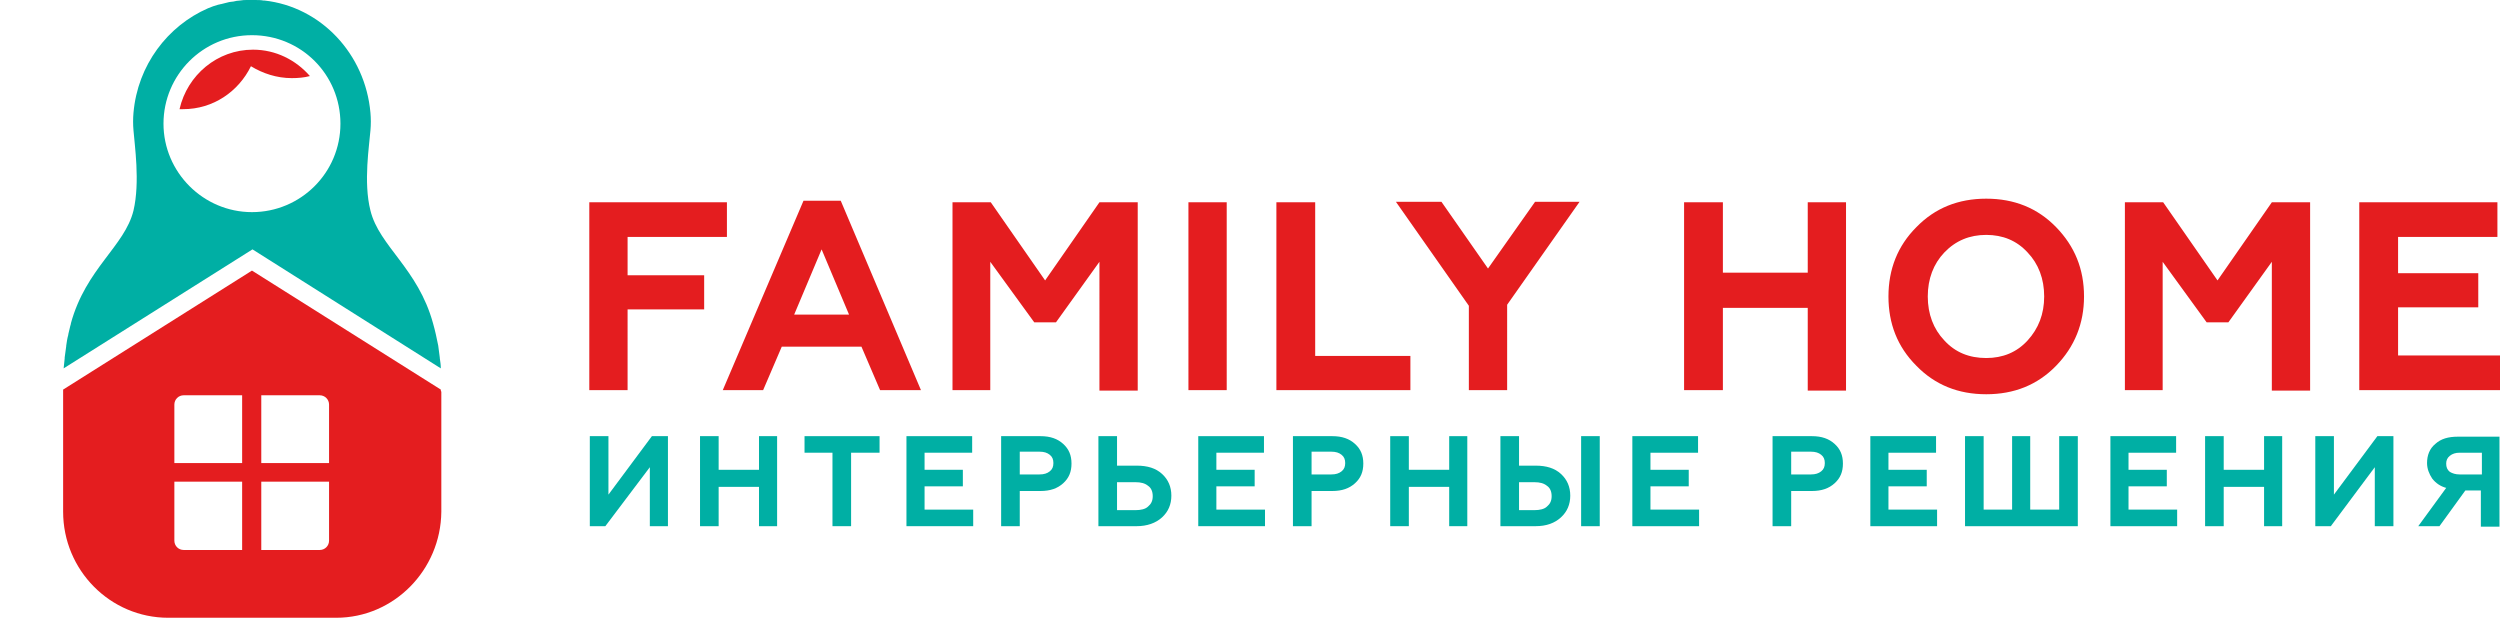 <?xml version="1.0" encoding="UTF-8"?> <svg xmlns="http://www.w3.org/2000/svg" xmlns:xlink="http://www.w3.org/1999/xlink" version="1.1" id="Слой_1" x="0px" y="0px" viewBox="0 0 483.2 119.4" style="enable-background:new 0 0 483.2 119.4;" xml:space="preserve"> <style type="text/css"> .st0{fill:#E41D1F;} .st1{fill:#00AFA4;} .st2{fill:url(#SVGID_1_);} .st3{fill:url(#SVGID_00000119825414072771852370000011085574643714826653_);} .st4{fill:url(#SVGID_00000092445384075024241480000012458552294443073958_);} .st5{fill-rule:evenodd;clip-rule:evenodd;fill:#E41D1F;} </style> <g> <path class="st0" d="M121.4,75.4h-7.5V39.1h26.6v6.7h-19.2v7.4h14.8v6.6h-14.8V75.4z M147.5,75.4h-7.8l15.6-36.6h7.2L178,75.4h-7.9 l-3.6-8.4h-15.4L147.5,75.4z M158.8,48.2l-5.3,12.6h10.6L158.8,48.2z M191.6,75.4h-7.5V39.1h7.4l10.5,15.1l10.5-15.1h7.4v36.4h-7.4 V50.6l-8.4,11.7h-4.2l-8.5-11.7V75.4z M237.1,75.4h-7.4V39.1h7.4V75.4z M272.6,75.4h-25.9V39.1h7.5v29.7h18.4V75.4z M291.3,75.4 h-7.4V59.1l-14.1-20.1h8.8l9,12.9l9.1-12.9h8.6l-14,19.9V75.4z M333,75.4h-7.5V39.1h7.5v13.6h16.4V39.1h7.4v36.4h-7.4V59.5H333 V75.4z M365,57.3c0-5.3,1.8-9.8,5.4-13.4c3.6-3.7,8.1-5.5,13.5-5.5c5.4,0,9.9,1.8,13.5,5.5c3.6,3.7,5.4,8.1,5.4,13.4 c0,5.2-1.8,9.7-5.4,13.4c-3.6,3.7-8.1,5.5-13.5,5.5c-5.4,0-9.9-1.8-13.5-5.5C366.7,67,365,62.5,365,57.3z M375.8,65.8 c2.1,2.3,4.8,3.4,8.1,3.4c3.2,0,5.9-1.1,8-3.4c2.1-2.3,3.2-5.1,3.2-8.5c0-3.4-1.1-6.3-3.2-8.5c-2.1-2.3-4.8-3.4-8-3.4 c-3.2,0-5.9,1.1-8.1,3.4c-2.1,2.2-3.2,5.1-3.2,8.5C372.6,60.7,373.7,63.6,375.8,65.8z M418.2,75.4h-7.5V39.1h7.4l10.5,15.1 l10.5-15.1h7.4v36.4h-7.4V50.6l-8.4,11.7h-4.2l-8.5-11.7V75.4z M483.2,75.4H456V39.1h26.7v6.7h-19.2v7h15.5v6.6h-15.5v9.3h19.8 V75.4z"></path> <g> <path class="st1" d="M117,101.7h-3V84.3h3.6v11.3l8.4-11.3h3.1v17.4h-3.5V90.3L117,101.7z"></path> <path class="st1" d="M138.9,101.7h-3.6V84.3h3.6v6.5h7.8v-6.5h3.5v17.4h-3.5v-7.6h-7.8V101.7z"></path> <path class="st1" d="M155.5,87.5v-3.2H170v3.2h-5.5v14.2h-3.6V87.5H155.5z"></path> <path class="st1" d="M188.2,101.7h-13V84.3h12.7v3.2h-9.2v3.3h7.4V94h-7.4v4.5h9.4V101.7z"></path> <path class="st1" d="M197.1,101.7h-3.6V84.3h7.6c1.9,0,3.3,0.5,4.4,1.5c1.1,1,1.6,2.2,1.6,3.8c0,1.6-0.5,2.8-1.6,3.8 c-1.1,1-2.5,1.5-4.4,1.5h-4V101.7z M197.1,87.4v4.3h3.8c0.9,0,1.5-0.2,2-0.6c0.5-0.4,0.7-0.9,0.7-1.6c0-0.7-0.2-1.2-0.7-1.6 c-0.5-0.4-1.1-0.6-2-0.6H197.1z"></path> <path class="st1" d="M219.7,101.7h-7.4V84.3h3.6V90h3.8c2.1,0,3.7,0.5,4.9,1.6c1.2,1.1,1.8,2.5,1.8,4.2c0,1.7-0.6,3.1-1.8,4.2 C223.4,101.1,221.7,101.7,219.7,101.7z M215.9,93.1v5.5h3.6c1,0,1.9-0.2,2.4-0.7c0.6-0.5,0.9-1.1,0.9-2c0-0.9-0.3-1.6-0.9-2 c-0.6-0.5-1.4-0.7-2.4-0.7H215.9z"></path> <path class="st1" d="M244.6,101.7h-13V84.3h12.7v3.2h-9.2v3.3h7.4V94h-7.4v4.5h9.4V101.7z"></path> <path class="st1" d="M253.5,101.7h-3.6V84.3h7.6c1.9,0,3.3,0.5,4.4,1.5c1.1,1,1.6,2.2,1.6,3.8c0,1.6-0.5,2.8-1.6,3.8 c-1.1,1-2.5,1.5-4.4,1.5h-4V101.7z M253.5,87.4v4.3h3.8c0.9,0,1.5-0.2,2-0.6c0.5-0.4,0.7-0.9,0.7-1.6c0-0.7-0.2-1.2-0.7-1.6 c-0.5-0.4-1.1-0.6-2-0.6H253.5z"></path> <path class="st1" d="M272.3,101.7h-3.6V84.3h3.6v6.5h7.8v-6.5h3.5v17.4h-3.5v-7.6h-7.8V101.7z"></path> <path class="st1" d="M296.8,101.7H290V84.3h3.6V90h3.2c2.1,0,3.7,0.5,4.9,1.6c1.2,1.1,1.8,2.5,1.8,4.2c0,1.7-0.6,3.1-1.8,4.2 C300.5,101.1,298.9,101.7,296.8,101.7z M293.6,93.1v5.5h3c1,0,1.9-0.2,2.4-0.7c0.6-0.5,0.9-1.1,0.9-2c0-0.9-0.3-1.6-0.9-2 c-0.6-0.5-1.4-0.7-2.4-0.7H293.6z M309.2,101.7h-3.6V84.3h3.6V101.7z"></path> <path class="st1" d="M328.5,101.7h-13V84.3h12.7v3.2h-9.2v3.3h7.4V94h-7.4v4.5h9.4V101.7z"></path> <path class="st1" d="M346.2,101.7h-3.6V84.3h7.6c1.9,0,3.3,0.5,4.4,1.5c1.1,1,1.6,2.2,1.6,3.8c0,1.6-0.5,2.8-1.6,3.8 c-1.1,1-2.5,1.5-4.4,1.5h-4V101.7z M346.2,87.4v4.3h3.8c0.9,0,1.5-0.2,2-0.6c0.5-0.4,0.7-0.9,0.7-1.6c0-0.7-0.2-1.2-0.7-1.6 c-0.5-0.4-1.1-0.6-2-0.6H346.2z"></path> <path class="st1" d="M374.5,101.7h-13V84.3h12.7v3.2h-9.2v3.3h7.4V94h-7.4v4.5h9.4V101.7z"></path> <path class="st1" d="M401.6,101.7h-21.8V84.3h3.6v14.2h5.5V84.3h3.5v14.2h5.6V84.3h3.6V101.7z"></path> <path class="st1" d="M420.9,101.7h-13V84.3h12.7v3.2h-9.2v3.3h7.4V94h-7.4v4.5h9.4V101.7z"></path> <path class="st1" d="M429.8,101.7h-3.6V84.3h3.6v6.5h7.8v-6.5h3.5v17.4h-3.5v-7.6h-7.8V101.7z"></path> <path class="st1" d="M450.5,101.7h-3V84.3h3.6v11.3l8.4-11.3h3.1v17.4H459V90.3L450.5,101.7z"></path> <path class="st1" d="M471.5,101.7h-4.1l5.4-7.4c-1.1-0.3-2-0.9-2.7-1.8c-0.6-0.9-1-1.9-1-3c0-1.5,0.5-2.8,1.6-3.7 c1.1-1,2.5-1.4,4.4-1.4h8v17.4h-3.6v-7h-3L471.5,101.7z M475.4,91.7h4.3v-4.2h-4.3c-0.8,0-1.4,0.2-1.9,0.6 c-0.5,0.4-0.7,0.9-0.7,1.5c0,0.7,0.2,1.2,0.7,1.6C474,91.5,474.6,91.7,475.4,91.7z"></path> </g> <g> <path class="st0" d="M0,71.2L0,71.2c0,0.1,0,0.3,0,0.4V71.2z"></path> <linearGradient id="SVGID_1_" gradientUnits="userSpaceOnUse" x1="-19.262" y1="71.633" x2="19.334" y2="71.633"> <stop offset="0" style="stop-color:#2A4899"></stop> <stop offset="1" style="stop-color:#2D84C6"></stop> </linearGradient> <path class="st2" d="M0,71.7C0,71.6,0,71.6,0,71.7C0,71.6,0,71.6,0,71.7L0,71.7z"></path> <linearGradient id="SVGID_00000111888401767020418110000010318288325812652200_" gradientUnits="userSpaceOnUse" x1="-9.193" y1="71.631" x2="9.265" y2="71.631"> <stop offset="0" style="stop-color:#E62D30"></stop> <stop offset="1" style="stop-color:#F08115"></stop> </linearGradient> <path style="fill:url(#SVGID_00000111888401767020418110000010318288325812652200_);" d="M0,71.6L0,71.6L0,71.6 C0,71.6,0,71.6,0,71.6z"></path> <linearGradient id="SVGID_00000023993572714252684450000014069747660931667348_" gradientUnits="userSpaceOnUse" x1="-9.193" y1="71.631" x2="9.265" y2="71.631"> <stop offset="0" style="stop-color:#2A4899"></stop> <stop offset="1" style="stop-color:#2D84C6"></stop> </linearGradient> <path style="fill:url(#SVGID_00000023993572714252684450000014069747660931667348_);" d="M0,71.6L0,71.6L0,71.6 C0,71.6,0,71.6,0,71.6z"></path> <g> <g> <g> <path class="st5" d="M48.9,9.6c4.4,0,8.3,2,11,5.1c-1.1,0.3-2.3,0.4-3.5,0.4c-2.9,0-5.6-0.9-7.9-2.3c-2.4,4.9-7.3,8.3-13.1,8.3 c-0.2,0-0.5,0-0.7,0C36.2,14.5,42,9.6,48.9,9.6"></path> </g> </g> <path class="st1" d="M85.2,71.2c0-0.7-0.1-1.3-0.2-2c0,0,0-0.1,0-0.1c-0.1-0.8-0.2-1.6-0.3-2.3c0,0,0,0,0,0 c-0.3-1.5-0.6-2.9-1-4.3c-2.9-10.6-10.4-14.9-12.1-21.8c-1.4-5.5-0.2-12.7,0-15.5c0.1-1.1,0.1-2.3,0-3.4 c-1-11.4-9.6-20.5-20.5-21.7c-0.1,0-0.1,0-0.2,0c-0.5-0.1-1-0.1-1.6-0.1c-0.2,0-0.4,0-0.6,0c-0.3,0-0.6,0-1,0 c-0.4,0-0.8,0-1.3,0.1c-0.4,0-0.9,0.1-1.3,0.2c-0.3,0-0.6,0.1-0.8,0.1c-0.5,0.1-1.1,0.3-1.6,0.4c-0.2,0-0.3,0.1-0.5,0.1 c-0.7,0.2-1.3,0.4-2,0.7c0,0,0,0,0,0C32.4,5,26.6,12.6,25.8,21.8c-0.1,1.1-0.1,2.3,0,3.4c0.2,2.7,1.3,10,0,15.5 c-1.7,6.9-9.2,11.2-12.1,21.8c0,0,0,0,0,0.1c-0.2,0.6-0.3,1.3-0.5,2c0,0,0,0.1,0,0.1c-0.2,0.7-0.3,1.4-0.4,2.1c0,0,0,0.1,0,0.1 c-0.1,0.7-0.2,1.4-0.3,2.2c0,0.1,0,0.1,0,0.2c-0.1,0.6-0.1,1.3-0.2,1.9l36.5-23L85.2,71.2z M31.6,23.9c0-9.4,7.6-17.1,17.1-17.1 s17.1,7.6,17.1,17.1S58.1,41,48.7,41S31.6,33.3,31.6,23.9z"></path> </g> <g> <path class="st0" d="M85.2,75.3l-36.5-23l-36.5,23c0,0.1,0,0.2,0,0.4v0.1v23.1c0,11.3,9.1,20.5,20.3,20.5h32.5 c11.1,0,20.2-9.2,20.3-20.5v-0.1v-23v-0.1C85.2,75.6,85.2,75.5,85.2,75.3z M46.9,106.3H35.5c-1,0-1.8-0.8-1.8-1.8V93.1h13.1 V106.3z M46.9,89.5H33.7V78.2c0-1,0.8-1.8,1.8-1.8h11.3V89.5z M63.6,104.5c0,1-0.8,1.8-1.8,1.8H50.5V93.1h13.1V104.5z M63.6,89.5 H50.5V76.4h11.3c1,0,1.8,0.8,1.8,1.8V89.5z"></path> </g> </g> </g> </svg> 
